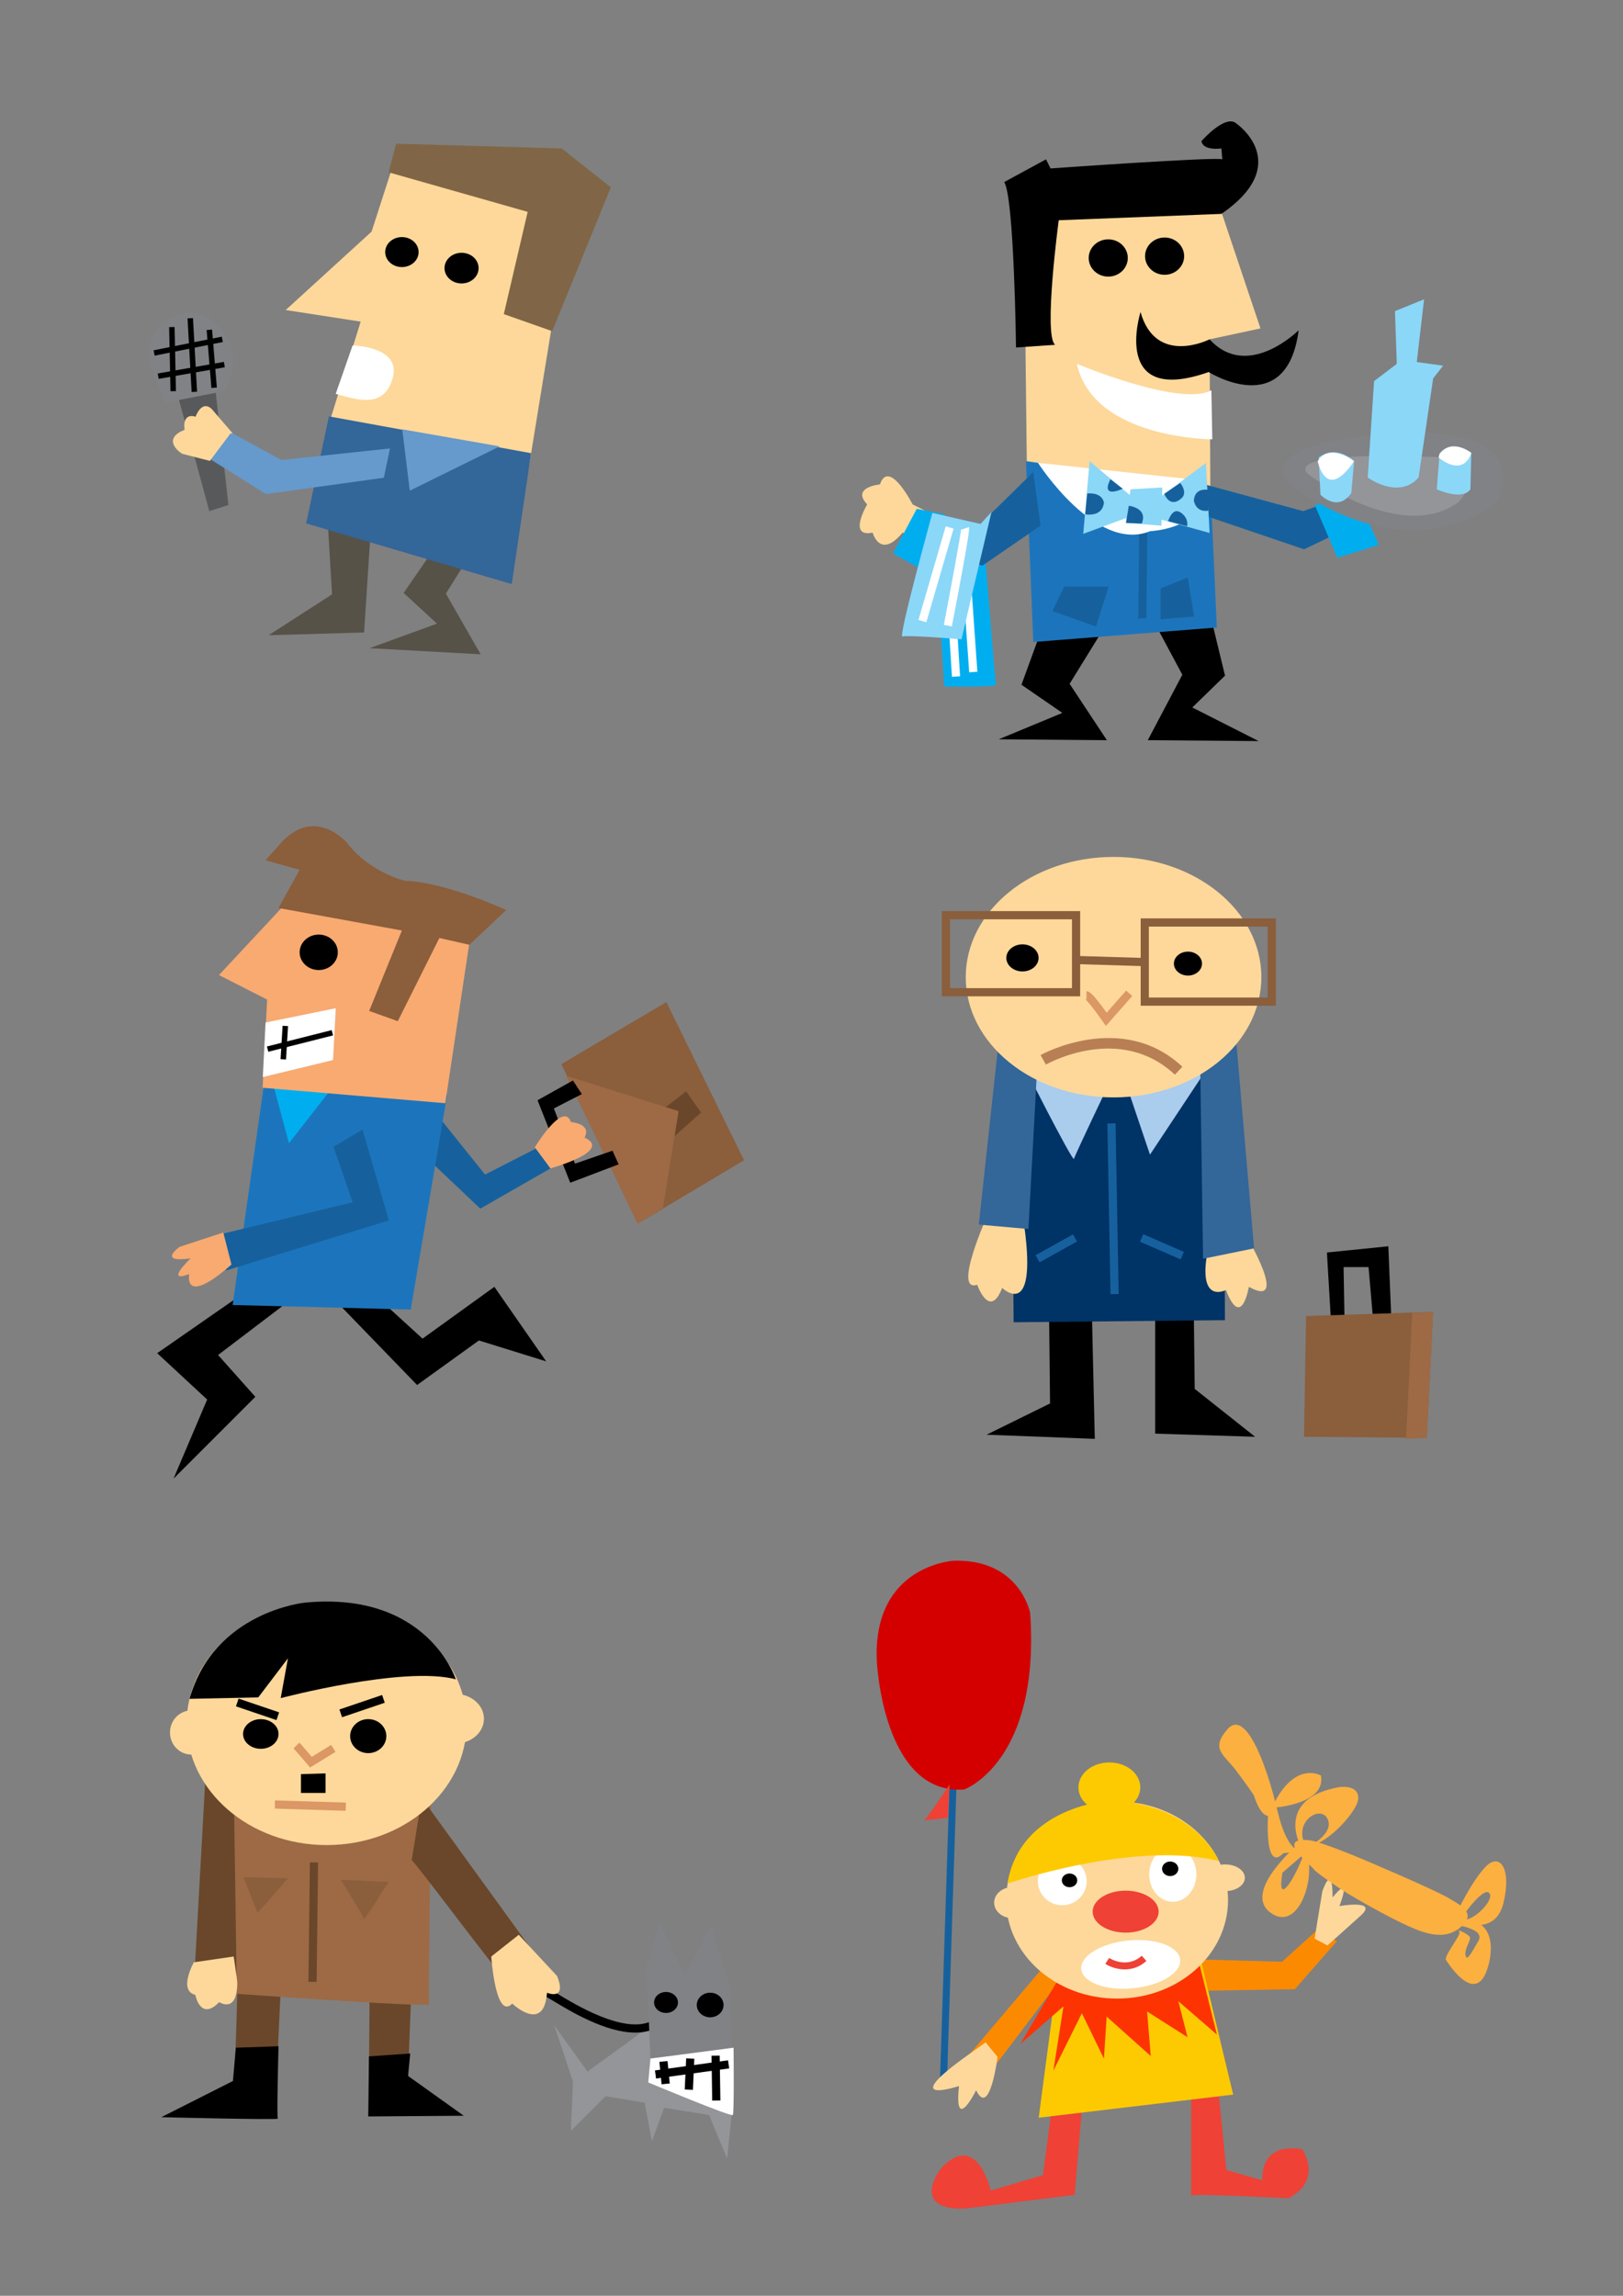<?xml version="1.0" encoding="UTF-8" standalone="no"?>
<!-- Generator: Adobe Illustrator 14.0.0, SVG Export Plug-In . SVG Version: 6.00 Build 43363)  -->
<svg
    xmlns:inkscape="http://www.inkscape.org/namespaces/inkscape"
    xmlns:rdf="http://www.w3.org/1999/02/22-rdf-syntax-ns#"
    xmlns="http://www.w3.org/2000/svg"
    xmlns:cc="http://creativecommons.org/ns#"
    xmlns:dc="http://purl.org/dc/elements/1.1/"
    xmlns:sodipodi="http://sodipodi.sourceforge.net/DTD/sodipodi-0.dtd"
    xmlns:svg="http://www.w3.org/2000/svg"
    xmlns:ns1="http://sozi.baierouge.fr"
    xmlns:xlink="http://www.w3.org/1999/xlink"
    id="Layer_1"
    enable-background="new 0 0 595.28 841.89"
    sodipodi:docname="characters set.svg"
    xml:space="preserve"
    viewBox="0 0 595.28 841.89"
    version="1.1"
    y="0px"
    x="0px"
    inkscape:version="0.47 r22583"
  ><rect x="0" y="0" width="595.28" height="841.89" fill="#808080" stroke="none"/><sodipodi:namedview
      id="namedview4966"
      bordercolor="#666666"
      inkscape:pageshadow="2"
      guidetolerance="10"
      pagecolor="#ffffff"
      gridtolerance="10"
      inkscape:window-maximized="0"
      inkscape:zoom="0.5606433"
      objecttolerance="10"
      borderopacity="1"
      inkscape:current-layer="Layer_1"
      inkscape:cx="372.72549"
      inkscape:cy="241.27276"
      inkscape:window-y="0"
      inkscape:window-x="0"
      inkscape:window-width="1152"
      showgrid="false"
      inkscape:pageopacity="0"
      inkscape:window-height="1090"
  />
<g
      id="g5016"
      transform="translate(16.053 -25.863)"
    ><polygon
        id="polygon4578"
        style="fill:#565248"
        points="151.54 284.29 154.04 245.79 138.04 241.04 139.79 270.29 116.54 285.29"
        transform="translate(-34.054 -26.486)"
    /><polygon
        id="polygon4580"
        style="fill:#565248"
        points="153.54 290.04 194.29 292.29 181.54 270.04 190.29 256.04 178.29 252.04 166.04 269.79 178.29 281.04"
        transform="translate(-34.054 -26.486)"
    /><polygon
        id="polygon4582"
        style="fill:#fdd89a"
        points="150.29 170.29 136.79 213.79 211.79 224.79 220.54 171.04 227.29 125.04 164.29 106.29 154.29 137.29 122.79 166.04"
        transform="translate(-34.054 -26.486)"
    /><polygon
        id="polygon4584"
        style="fill:#806646"
        points="160.54 115.54 211.54 130.04 202.79 167.54 220.54 173.79 242.04 121.04 224.04 106.79 163.29 105.04"
        transform="translate(-34.054 -26.486)"
    /><path
        id="path4586"
        style="fill:#ffffff"
        d="m107.07 170.31 6.192-17.75s18.064 0.25 14.709 12c-3.353 11.75-13.935 7.5-20.901 5.75z"
    /><polygon
        id="polygon4588"
        style="fill:#336699"
        points="212.79 218.54 138.64 205.04 130.29 244.29 205.7 266.54"
        transform="translate(-34.054 -26.486)"
    /><polygon
        id="polygon4590"
        style="fill:#6699cc"
        points="168.29 232.29 201.29 216.04 165.54 209.79"
        transform="translate(-34.054 -26.486)"
    /><polygon
        id="polygon4592"
        style="fill:#58595b"
        points="101.79 237.54 96.786 193.29 83.036 196.79 94.786 239.79"
        transform="translate(-34.054 -26.486)"
    /><ellipse
        id="ellipse4594"
        sodipodi:rx="6.125"
        sodipodi:ry="5.5"
        d="m 171.536,144.793 c 0,3.038 -2.742,5.5 -6.125,5.5 -3.383,0 -6.125,-2.462 -6.125,-5.5 0,-3.038 2.742,-5.5 6.125,-5.5 3.383,0 6.125,2.462 6.125,5.5 z"
        cx="165.41"
        cy="144.79"
        rx="6.125"
        transform="translate(-34.054 -26.486)"
        ry="5.5"
        sodipodi:cy="144.793"
        sodipodi:cx="165.411"
    /><ellipse
        id="ellipse4596"
        sodipodi:rx="6.25"
        sodipodi:ry="5.625"
        d="m 193.536,150.668 c 0,3.107 -2.798,5.625 -6.25,5.625 -3.452,0 -6.25,-2.518 -6.25,-5.625 0,-3.107 2.798,-5.625 6.25,-5.625 3.452,0 6.25,2.518 6.25,5.625 z"
        cx="187.29"
        cy="150.67"
        rx="6.25"
        transform="translate(-34.054 -26.486)"
        ry="5.625"
        sodipodi:cy="150.668"
        sodipodi:cx="187.286"
    /><path
        id="path4598"
        style="fill:#808285"
        d="m51.232 140.81s-16 3-11.75 20l4.75 12.75 22-4.25s8.25-12.75-1.5-22.75c0 0-5-7.75-13.5-5.75z"
    /><g
        id="g4600"
        transform="translate(-34.054 -26.486)"
      >
	<polygon
          id="polygon4602"
          points="82.036 172.27 82.536 195.77 80.536 195.81 80.036 172.31"
      />
</g
    ><g
        id="g4604"
        transform="translate(-34.054 -26.486)"
      >
	<polygon
          id="polygon4606"
          points="88.784 168.99 90.284 195.99 88.288 196.1 86.788 169.1"
      />
</g
    ><g
        id="g4608"
        transform="translate(-34.054 -26.486)"
      >
	<polygon
          id="polygon4610"
          points="95.782 173.21 97.532 194.46 95.54 194.62 93.79 173.38"
      />
</g
    ><g
        id="g4612"
        transform="translate(-34.054 -26.486)"
      >
	<polygon
          id="polygon4614"
          points="100.11 185.06 100.46 187.03 76.208 191.28 75.863 189.31"
      />
</g
    ><g
        id="g4616"
        transform="translate(-34.054 -26.486)"
      >
	<polygon
          id="polygon4618"
          points="99.339 175.81 99.732 177.77 74.732 182.77 74.339 180.81"
      />
</g
    ><polygon
        id="polygon4620"
        style="fill:#6699cc"
        points="121.29 221.04 161.04 216.79 158.79 227.54 115.54 233.54 92.786 219.29 101.04 210.04"
        transform="translate(-34.054 -26.486)"
    /><path
        id="path4622"
        style="stroke:#fdd89a;fill:#fdd89a"
        d="m68.232 184.31-7.5 10-9.75-2.5s-7.75-4.75 1.25-8c0 0-1.5-6.5 3.75-4.5 0 0 2.25-7.25 6-2.25l6.25 7.25z"
    /></g
  >
<g
      id="g5200"
      transform="translate(-29.009 -39.098)"
    ><polygon
        id="polygon4624"
        style="fill:#16619d"
        points="206.91 469.82 228.41 458.82 230.91 467.57 205.16 482.32 185.66 463.82 188.66 447.07"
    /><polygon
        id="polygon4626"
        style="fill:#8b5e3c"
        points="262.91 487.82 301.91 464.57 273.41 406.57 234.91 429.32"
    /><polygon
        id="polygon4628"
        style="fill:#6a472a"
        points="275.16 456.82 286.16 447.07 280.66 439.32 267.41 449.57"
    /><polygon
        id="polygon4630"
        style="fill:#9d6a45"
        points="236.66 433.57 262.91 487.82 272.16 482.07 277.91 446.57"
    /><polygon
        id="polygon4632"
        points="226.16 442.57 238.16 472.82 255.91 466.07 253.66 461.07 239.91 465.82 232.16 445.57 242.41 440.32 239.16 435.32"
    /><path
        id="path4634"
        style="fill:#f8aa71"
        d="m225.16 459.82s10.5-17.25 13.25-9.25c0 0 7.75 0.5 5 5.75 0 0 11.5 4-12.5 11.25l-5.75-7.75z"
    /><polygon
        id="polygon4636"
        points="86.661 535.32 104.99 552.32 92.661 581.32 122.66 551.32 108.99 535.99 133.99 516.99 118.33 513.32"
    /><polygon
        id="polygon4638"
        points="181.99 546.99 204.66 530.66 229.33 538.32 210.33 510.99 183.99 529.99 164.99 512.66 151.33 515.32"
    /><polygon
        id="polygon4640"
        style="fill:#1c75bc"
        points="114.33 517.66 179.66 519.32 192.99 440.66 125.99 435.66"
    /><polygon
        id="polygon4642"
        style="fill:#00aeef"
        points="128.99 435.99 151.66 436.99 134.99 458.32"
    /><polygon
        id="polygon4644"
        style="fill:#16619d"
        points="161.99 453.32 171.66 486.66 111.99 504.99 107.33 492.32 158.33 479.99 151.33 459.66"
    /><polygon
        id="polygon4646"
        style="fill:#f8aa71"
        points="109.33 396.66 126.99 405.66 125.33 437.99 192.33 443.66 201.99 379.32 136.99 366.99"
    /><path
        id="path4648"
        style="fill:#f8aa71"
        d="m110.91 491.07-16 5.25s-8.5 6 4 4.25c0 0-9.75 9.25-0.5 5.75 0 0-2.5 12.25 15.5-3.5l-3-11.75z"
    /><path
        id="path4650"
        style="fill:#8b5e3c"
        d="m164.41 409.82 10.5 3.75 15.25-30.499 11 2.5 13.5-12.75s-22-10.25-37.25-10.75c0 0-12.75-3-21-13.75 0 0-12.5-15.001-25.75 1.5l-4.25 4.75 12.5 3.5-7.75 14 45.25 8.25-12 29.499z"
    /><polygon
        id="polygon4652"
        style="fill:#ffffff"
        points="152.16 408.82 151.16 427.82 125.41 434.07 126.41 414.07"
    /><g
        id="g4654"
      >
	<polygon
          id="polygon4656"
          points="126.92 422.85 150.67 416.85 151.16 418.79 127.41 424.79"
      />
</g
    ><g
        id="g4658"
      >
	<polygon
          id="polygon4660"
          points="131.91 427.51 132.66 415.26 134.66 415.38 133.91 427.63"
      />
</g
    ><ellipse
        id="ellipse4662"
        sodipodi:rx="7"
        sodipodi:cy="388.32401"
        d="m 152.911,388.324 c 0,3.59 -3.134,6.5 -7,6.5 -3.866,0 -7,-2.91 -7,-6.5 0,-3.59 3.134,-6.5 7,-6.5 3.866,0 7,2.91 7,6.5 z"
        sodipodi:ry="6.5"
        rx="7"
        ry="6.5"
        cy="388.32"
        cx="145.91"
        sodipodi:cx="145.911"
    /></g
  >
<g
      id="g5087"
      transform="translate(-13.874 -20.18)"
    ><polygon
        id="polygon4664"
        points="517.74 546.07 524.23 544.16 523.08 516.3 500.56 518.58 502.09 544.55 507.05 545.31 506.67 523.93 515.83 523.93"
        transform="translate(5.9094e-8 -39.098)"
    /><polygon
        id="polygon4666"
        points="398.63 538.82 414.28 537.29 415.42 586.92 375.72 585.4 399.01 573.94"
        transform="translate(5.9094e-8 -39.098)"
    /><polygon
        id="polygon4668"
        points="451.69 536.15 437.57 537.67 437.57 585.01 474.22 586.16 452.07 568.6"
        transform="translate(5.9094e-8 -39.098)"
    /><polygon
        id="polygon4670"
        style="fill:#003366"
        points="385.65 544.16 463.15 543.4 462.76 439.18 384.88 444.52"
        transform="translate(5.9094e-8 -39.098)"
    /><path
        id="path4672"
        style="fill:#aacced"
        d="m388.32 408.86s19.088 37.797 19.47 36.27 13.361-28.633 13.361-28.633l-32.831-7.637z"
    /><polygon
        id="polygon4674"
        style="fill:#aacced"
        points="460.47 445.29 425.73 453.3 435.66 482.7"
        transform="translate(5.9094e-8 -39.098)"
    /><g
        id="g4676"
        transform="translate(5.9094e-8 -39.098)"
      >
	<polygon
          id="polygon4678"
          style="fill:#16619d"
          points="421.18 533.88 420.03 471.27 423.03 471.22 424.18 533.83"
      />
</g
    ><g
        id="g4680"
        transform="translate(5.9094e-8 -39.098)"
      >
	<polygon
          id="polygon4682"
          style="fill:#16619d"
          points="446.9 521.11 432 514.62 433.2 511.87 448.09 518.36"
      />
</g
    ><g
        id="g4684"
        transform="translate(5.9094e-8 -39.098)"
      >
	<polygon
          id="polygon4686"
          style="fill:#16619d"
          points="395.16 522.19 393.7 519.57 407.44 511.93 408.9 514.55"
      />
</g
    ><path
        id="path4688"
        style="fill:#fdd89a"
        d="m376.1 465.74s-12.979 28.631-3.817 25.578c0 0 4.582 12.979 9.162 1.145 0 0 13.744 13.361 7.636-25.959l-12.981-0.764z"
    /><polygon
        id="polygon4690"
        style="stroke:#336699;fill:#336699"
        points="394.05 445.67 380.68 441.09 373.43 507.9 390.61 509.42"
        transform="translate(5.9094e-8 -39.098)"
    /><path
        id="path4692"
        style="fill:#fdd89a"
        d="m457.42 476.05 13.361-3.055s16.416 27.488 1.146 19.088c0 0-2.673 16.035-8.398 1.146-0.001 0.001-11.455 6.108-6.109-17.179z"
    /><polygon
        id="polygon4694"
        style="fill:#336699"
        points="473.84 517.06 466.96 437.27 453.98 443.38 455.13 520.88"
        transform="translate(5.9094e-8 -39.098)"
    /><polygon
        id="polygon4696"
        style="fill:#8b5e3c"
        points="492.92 541.88 492.16 586.16 537.21 586.54 539.5 540.35"
        transform="translate(5.9094e-8 -39.098)"
    /><polygon
        id="polygon4698"
        style="fill:#9d6a45"
        points="529.57 586.92 531.86 540.73 539.5 540.35 537.21 586.54"
        transform="translate(5.9094e-8 -39.098)"
    /><ellipse
        id="ellipse4700"
        sodipodi:rx="54.210999"
        sodipodi:ry="44.094002"
        style="fill:#fdd89a"
        d="m 476.508,417.608 c 0,24.352 -24.271,44.094 -54.211,44.094 -29.94,0 -54.211,-19.742 -54.211,-44.094 0,-24.352 24.271,-44.094 54.211,-44.094 29.94,0 54.211,19.742 54.211,44.094 z"
        cx="422.3"
        cy="417.61"
        rx="54.211"
        transform="translate(5.9094e-8 -39.098)"
        ry="44.094"
        sodipodi:cy="417.608"
        sodipodi:cx="422.297"
    /><g
        id="g4702"
        transform="translate(5.9094e-8 -39.098)"
      >
	<path
          id="path4704"
          style="fill:#8b5e3c"
          d="m410.05 424.64h-50.721v-31.25h50.721v31.25zm-47.721-3h44.721v-25.25h-44.721v25.25z"
      />
</g
    ><g
        id="g4706"
        transform="translate(5.9094e-8 -39.098)"
      >
	<path
          id="path4708"
          style="fill:#8b5e3c"
          d="m481.82 428.08h-49.57v-32.015h49.575v32.015zm-46.575-3h43.575v-26.02h-43.57v26.015z"
      />
</g
    ><g
        id="g4710"
        transform="translate(5.9094e-8 -39.098)"
      >
	<path
          id="path4712"
          style="fill:#db9765"
          d="m419.49 435.5-1.094-1.572c-2.477-3.559-5.674-7.727-6.521-8.25 0.002 0 0.188 0.113 0.5 0.113v-3c0.723 0 1.795 0 7.385 7.861l7.143-8.115 2.252 1.982-9.665 10.981z"
      />
</g
    ><g
        id="g4714"
        transform="translate(5.9094e-8 -39.098)"
      >
	<polygon
          id="polygon4716"
          style="fill:#8b5e3c"
          points="433.32 413.57 408.13 412.81 408.22 409.81 433.41 410.57"
      />
</g
    ><ellipse
        id="ellipse4718"
        sodipodi:rx="5.9169998"
        sodipodi:ry="4.9629998"
        d="m 394.809,410.547 c 0,2.741 -2.649,4.963 -5.917,4.963 -3.268,0 -5.917,-2.222 -5.917,-4.963 0,-2.741 2.649,-4.963 5.917,-4.963 3.268,0 5.917,2.222 5.917,4.963 z"
        cx="388.89"
        cy="410.55"
        rx="5.917"
        transform="translate(5.9094e-8 -39.098)"
        ry="4.963"
        sodipodi:cy="410.547"
        sodipodi:cx="388.892"
    /><ellipse
        id="ellipse4720"
        sodipodi:rx="5.1539998"
        sodipodi:ry="4.3909998"
        d="m 454.747,412.645 c 0,2.425 -2.308,4.391 -5.154,4.391 -2.846,0 -5.154,-1.966 -5.154,-4.391 0,-2.425 2.308,-4.391 5.154,-4.391 2.846,0 5.154,1.966 5.154,4.391 z"
        cx="449.59"
        cy="412.64"
        rx="5.154"
        transform="translate(5.9094e-8 -39.098)"
        ry="4.391"
        sodipodi:cy="412.64499"
        sodipodi:cx="449.59299"
    /><g
        id="g4722"
        transform="translate(5.9094e-8 -39.098)"
      >
	<path
          id="path4724"
          style="fill:#b87f55"
          d="m444.8 453.38c-19.985-18.736-46.21-4.34-47.316-3.717l-1.966-3.484c0.298-0.168 29.871-16.48 52.019 4.283l-2.737 2.918z"
      />
</g
    ></g
  >
<g
      id="g5041"
      transform="translate(-30.27 -26.486)"
    ><polygon
        id="polygon4726"
        points="404.92 277.59 419.92 287.92 396.58 297.59 436.25 297.92 422.58 277.25 434.92 257.25 412.58 256.59"
    /><polygon
        id="polygon4728"
        points="463.92 273.92 451.25 297.92 491.92 298.25 467.58 285.92 479.58 274.25 474.25 252.25 453.58 254.59"
    /><polygon
        id="polygon4730"
        style="fill:#fdd89a"
        points="474.25 215.92 473.92 150.92 492.58 146.92 476.25 98.254 411.92 97.254 406.25 141.59 406.92 199.59"
    /><path
        id="path4732"
        style="fill:#ffffff"
        d="m425.25 159.92s38.178 15.999 49.328 9.666l0.339 18s-43.586 0-49.667-27.666z"
    /><path
        id="path4734"
        d="m473.92 150.92s-19.666 10-25.333-10c0 0-11 34.666 24.999 22 0 0 28.668 17.999 33-15.334 0 0-18.666 18.667-32.666 3.334z"
    /><polygon
        id="polygon4736"
        style="fill:#1c75bc"
        points="409.25 261.92 476.58 256.59 474.25 205.25 406.58 195.59"
    /><polygon
        id="polygon4738"
        style="fill:#16619d"
        points="436.92 241.59 432.25 256.25 416.25 250.59 420.58 241.59"
    /><polygon
        id="polygon4740"
        style="fill:#16619d"
        points="465.92 238.25 468.25 252.59 455.92 253.59 455.92 242.25"
    /><g
        id="g4742"
      >
	<polygon
          id="polygon4744"
          style="fill:#16619d"
          points="447.75 253.24 448.08 220.57 451.08 220.6 450.75 253.27"
      />
</g
    ><path
        id="path4746"
        style="fill:#ffffff"
        d="m410.97 196.2s21.26 33.217 41.167 25.063c0 0 22.189-0.766 20.517-18.402l-61.684-6.661z"
    /><path
        id="path4748"
        style="fill:#00aeef"
        d="m376.58 278.25s19.334 0.334 19-0.666c-0.332-1-4.666-56-4.666-56l-13 2.666-3.334 22 2 32z"
    /><g
        id="g4750"
      >
	<polygon
          id="polygon4752"
          style="fill:#ffffff"
          points="378.09 253.35 381.08 253.16 382.41 274.49 379.42 274.68"
      />
</g
    ><g
        id="g4754"
      >
	<polygon
          id="polygon4756"
          style="fill:#ffffff"
          points="383.75 244.69 386.75 244.48 388.75 272.82 385.75 273.03"
      />
</g
    ><polygon
        id="polygon4758"
        style="fill:#16619d"
        points="409.25 199.59 389.92 218.59 367.25 213.59 361.25 224.59 390.58 233.92 411.92 219.25"
    /><polygon
        id="polygon4760"
        style="fill:#16619d"
        points="508.58 227.92 471.25 215.25 468.92 203.25 508.25 213.92 530.58 205.92 539.92 212.92"
    /><path
        id="path4762"
        style="fill:#fdd89a"
        d="m375 216.46-10-5s-8.667-17-12-7.333c0 0-10.668 0.999-4.668 7.333 0 0-7.333 12.334 2 10.334 0 0 2.667 10 11 0l12.334 4.666 1.334-10z"
    /><polygon
        id="polygon4764"
        style="fill:#00aeef"
        points="357.83 229.42 367.83 235.09 376.83 215.09 366.5 213.09"
    /><path
        id="path4766"
        style="fill:#8bd7f8"
        d="m372.25 214.59s-12.667 46-11 45.334c1.666-0.668 21.666 1 21.666 1l11-46.668-4 4.334-17.666-4z"
    /><g
        id="g4768"
      >
	<polygon
          id="polygon4770"
          style="fill:#ffffff"
          points="367.14 253.83 377.14 219.5 380.02 220.34 370.02 254.67"
      />
</g
    ><g
        id="g4772"
      >
	<path
          id="path4774"
          style="fill:#ffffff"
          d="m379.39 256.2-2.944-0.566c2.442-12.709 6.319-33.518 6.317-35.253 0 0.007 0.001 0.15 0.064 0.342l2.847-0.947c0.148 0.445 0.456 1.371-6.284 36.424z"
      />
</g
    ><polygon
        id="polygon4776"
        style="fill:#8bd7f8"
        points="427.58 222.25 442.92 216.59 454.58 216.59 473.92 221.92 472.58 196.25 455.58 208.92 444.92 208.25 429.92 195.59"
    /><polygon
        id="polygon4778"
        style="fill:#8bd7f8"
        points="443.25 218.25 456.25 219.25 456.58 205.25 444.92 205.92"
    /><polygon
        id="polygon4780"
        style="fill:#00aeef"
        points="520.77 231 536 226.34 527.73 207.67 512.5 211.67"
    /><ellipse
        id="ellipse4782"
        sodipodi:rx="7.1669998"
        sodipodi:cy="121.087"
        d="m 443.917,121.087 c 0,3.774 -3.209,6.834 -7.167,6.834 -3.958,0 -7.167,-3.06 -7.167,-6.834 0,-3.774 3.209,-6.834 7.167,-6.834 3.958,0 7.167,3.06 7.167,6.834 z"
        sodipodi:ry="6.8340001"
        rx="7.167"
        ry="6.834"
        cy="121.09"
        cx="436.75"
        sodipodi:cx="436.75"
    /><ellipse
        id="ellipse4784"
        sodipodi:rx="7.1659999"
        sodipodi:cy="120.42"
        d="m 464.582,120.42 c 0,3.774 -3.208,6.833 -7.166,6.833 -3.958,0 -7.166,-3.059 -7.166,-6.833 0,-3.774 3.208,-6.833 7.166,-6.833 3.958,0 7.166,3.059 7.166,6.833 z"
        sodipodi:ry="6.8330002"
        rx="7.166"
        ry="6.833"
        cy="120.42"
        cx="457.42"
        sodipodi:cx="457.41599"
    /><path
        id="path4786"
        style="fill:#16619d"
        d="m429.04 207.46-0.75 7.625s6.25 1.25 6.875-4.25c0 0-0.375-3.875-6.125-3.375z"
    /><path
        id="path4788"
        style="fill:#16619d"
        d="m437.54 202.21 4.5 3.5s-8.25 4-4.5-3.5z"
    /><path
        id="path4790"
        style="fill:#16619d"
        d="m444.29 211.96s7.125 0.75 4.75 6.5l-5.791-0.209 1.041-6.291z"
    /><path
        id="path4792"
        style="fill:#16619d"
        d="m457.29 207.59 5.875-4s3.125 3.75 0.125 5.875c0 0-3.625 3.5-6-1.875z"
    /><path
        id="path4794"
        style="fill:#16619d"
        d="m458.67 217.59 7 1.875s0.75-2.75-2.125-4.875-4.25 1.5-4.875 3z"
    /><path
        id="path4796"
        style="fill:#16619d"
        d="m473.29 206.09 0.25 7.625s-4.25 1.125-5.375-3.5c0 0-0.25-4.75 5.125-4.125z"
    /><path
        id="path4798"
        d="m402.92 153.92s-0.666-55-4.333-60.667l15.333-8.333 1.667 3.333s60.999-4.333 62.999-3.333l-0.332-4s-6.668 1-7.334-2.667c0 0 9-10.333 13-6.333 0 0 21 14.666-5.666 33l-59.667 2.333s-5.667 42.333-1.333 45.667l-14.334 1z"
    /><path
        id="path4800"
        style="fill:#808285"
        d="m503.58 204.25s39.668 32.334 75.334 7c0 0 17.666-29.666-39.334-25.666 0 0-50.334 2.333-36 18.666z"
    /><path
        id="path4802"
        style="fill:#939598"
        d="m509.92 200.25s34 26 55.334 10.334c0 0 12.666-13.667-5.334-16.334 0 0-58.666-3.333-50 6z"
    /><path
        id="path4804"
        style="fill:#8bd7f8"
        d="m558.25 192.92-1 13s9.332 4.333 12.332 0l0.334-13.334s-6.666-5.333-11.666 0.334z"
    /><path
        id="path4806"
        style="fill:#8bd7f8"
        d="m534.25 166.25-2.334 35.334s11.332 8.334 18.666 0l5.334-36.334 3.666-4.666-9.666-1.334 2.666-23-10.666 4.334 0.666 19.334-8.332 6.332z"
    /><path
        id="path4808"
        style="fill:#8bd7f8"
        d="m513.92 194.25 0.666 13.668s6.334 6.666 11.334-0.668l1-11.666s-6.334-6.334-13-1.334z"
    /><path
        id="path4810"
        style="fill:#ffffff"
        d="m513.58 195.59s3 15.334 13.334 0c0 0-9-7-13.334 0z"
    /><path
        id="path4812"
        style="fill:#ffffff"
        d="m557.92 194.25s8.666 7.668 12-1.666c0 0-7-5.666-11.666 0.334"
    /></g
  >
<g
      id="g5155"
      transform="translate(22.702 -15.135)"
    ><path
        id="path4814"
        style="fill:#939598"
        d="m218.52 755.96c-0.796 0.795-25.744 18.844-25.744 18.844l-12.207-16.986 6.899 20.701-0.797 18.049 12.74-12.74 14.331 2.389 2.654 14.068 4.512-12.209 16.455 2.652 6.636 15.926 2.122-20.701-27.601-29.993z"
    /><g
        id="g4816"
      >
	<path
          id="path4818"
          d="m210.28 760.51c-10.886 0-23.917-7.896-30.135-11.664-1.15-0.695-2.343-1.418-2.649-1.539 0.003 0.002 0.07 0.027 0.186 0.047l0.518-2.959c0.603 0.096 1.248 0.477 3.629 1.92 6.562 3.977 24.001 14.541 34.053 10.139l1.308 2.727c-2.129 0.931-4.465 1.329-6.91 1.329z"
      />
</g
    ><path
        id="path4820"
        style="fill:#6a472a"
        d="m64.325 740.83c0.268 0.797-0.796 31.053-0.796 31.053l15.394 1.062 1.594-33.707-16.192 1.592z"
    /><path
        id="path4822"
        style="fill:#6a472a"
        d="m112.89 741.63c1.063-0.264 15.396 0.268 15.396 0.268l-1.328 34.502-14.331 0.529 0.263-35.299z"
    /><path
        id="path4824"
        d="m63.796 766.05-1.062 12.207-26.274 13.272s43.161 1.061 42.729 0.529c-0.433-0.529 0.267-26.541 0.267-26.541l-15.66 0.533z"
    /><polygon
        id="polygon4826"
        points="147.4 791 126.96 776.4 127.76 768.17 112.63 769.23 112.36 791.26"
    /><path
        id="path4828"
        style="fill:#9d6a45"
        d="m58.223 672.1c0 1.326-3.45 73.516-3.45 73.516s80.15 5.84 79.887 4.512c-0.267-1.328 0.796-79.887 0.796-79.887l-77.233 1.859z"
    /><polygon
        id="polygon4830"
        style="fill:#6a472a"
        points="52.649 666.79 63 667.58 64.06 739.24 48.668 738.44"
    /><path
        id="path4832"
        style="fill:#6a472a"
        d="m128.29 697.31c1.061 0.268 32.113 42.199 32.645 41.402 0.53-0.795 10.881-9.287 10.881-9.287l-39.81-54.938-3.716 22.823z"
    /><ellipse
        id="ellipse4834"
        sodipodi:rx="51.355"
        sodipodi:ry="44.588001"
        style="fill:#fdd89a"
        d="m 148.458,647.148 c 0,24.625 -22.992,44.588 -51.355,44.588 -28.363,0 -51.355,-19.963 -51.355,-44.588 0,-24.625 22.992,-44.588 51.355,-44.588 28.363,0 51.355,19.963 51.355,44.588 z"
        cx="97.103"
        cy="647.15"
        rx="51.355"
        ry="44.588"
        sodipodi:cy="647.14801"
        sodipodi:cx="97.102997"
    /><ellipse
        id="ellipse4836"
        sodipodi:rx="7.829"
        sodipodi:ry="8.0959997"
        style="fill:#fdd89a"
        d="m 55.302,650.464 c 0,4.471 -3.505,8.096 -7.829,8.096 -4.324,0 -7.829,-3.625 -7.829,-8.096 0,-4.471 3.505,-8.096 7.829,-8.096 4.324,0 7.829,3.625 7.829,8.096 z"
        cx="47.473"
        cy="650.46"
        rx="7.829"
        ry="8.096"
        sodipodi:cy="650.46399"
        sodipodi:cx="47.473"
    /><ellipse
        id="ellipse4838"
        sodipodi:rx="10.086"
        sodipodi:ry="8.625"
        style="stroke:#fdd89a;fill:#fdd89a"
        d="m 154.298,645.423 c 0,4.763 -4.516,8.625 -10.086,8.625 -5.57,0 -10.086,-3.862 -10.086,-8.625 0,-4.763 4.516,-8.625 10.086,-8.625 5.57,0 10.086,3.862 10.086,8.625 z"
        cx="144.21"
        cy="645.42"
        rx="10.086"
        ry="8.625"
        sodipodi:cy="645.42297"
        sodipodi:cx="144.21201"
    /><ellipse
        id="ellipse4840"
        sodipodi:rx="6.5029998"
        sodipodi:cy="650.99701"
        d="m 79.454,650.997 c 0,3.003 -2.911,5.438 -6.503,5.438 -3.592,0 -6.503,-2.435 -6.503,-5.438 0,-3.003 2.911,-5.438 6.503,-5.438 3.592,0 6.503,2.435 6.503,5.438 z"
        sodipodi:ry="5.4380002"
        rx="6.503"
        ry="5.438"
        cy="651"
        cx="72.951"
        sodipodi:cx="72.950996"
    /><ellipse
        id="ellipse4842"
        sodipodi:rx="6.6350002"
        sodipodi:cy="651.79303"
        d="m 118.999,651.793 c 0,3.443 -2.971,6.235 -6.635,6.235 -3.664,0 -6.635,-2.792 -6.635,-6.235 0,-3.443 2.971,-6.235 6.635,-6.235 3.664,0 6.635,2.792 6.635,6.235 z"
        sodipodi:ry="6.2350001"
        rx="6.635"
        ry="6.235"
        cy="651.79"
        cx="112.36"
        sodipodi:cx="112.364"
    /><g
        id="g4844"
      >
	<path
          id="path4846"
          style="fill:#db9765"
          d="m104.09 679.17c-6.99-0.22-25.277-0.79-25.962-0.8v-3c0.796 0 23.472 0.713 26.055 0.795l-0.094 2.998z"
      />
</g
    ><g
        id="g4848"
      >
	<path
          id="path4850"
          style="fill:#db9765"
          d="m91.023 663.29-0.831-0.98c-1.798-2.115-4.674-5.463-5.226-6.016l2.121-2.121c0.625 0.625 3.186 3.609 4.557 5.217l7.135-4.375 1.568 2.561-9.324 5.714z"
      />
</g
    ><polygon
        id="polygon4852"
        points="96.704 672.63 87.682 672.63 87.682 665.73 96.704 665.46"
    /><g
        id="g4854"
      >
	<path
          id="path4856"
          d="m102.75 644.86-0.951-2.846c0.795-0.266 15.653-5.307 15.654-5.307l0.963 2.842s-14.871 5.045-15.666 5.311z"
      />
</g
    ><g
        id="g4858"
      >
	<polygon
          id="polygon4860"
          points="64.807 638.03 79.67 643.07 78.707 645.91 63.844 640.87"
      />
</g
    ><path
        id="path4862"
        d="m46.81 638.12 25.213-0.531 10.884-14.332-2.655 14.6s45.118-11.945 64.228-6.902c0 0-10.352-32.377-55.203-28.131-0.003-0.003-33.443 3.18-42.467 35.296z"
    /><path
        id="path4864"
        style="fill:#8b5e3c"
        d="m66.714 703.68c0.797-0.266 16.19 0.266 16.19 0.266l-11.146 12.738-5.044-13.004z"
    /><path
        id="path4866"
        style="fill:#8b5e3c"
        d="m102.28 704.47 17.518 0.797s-9.022 14.332-9.022 13.535c-0.002-0.797-8.496-14.332-8.496-14.332z"
    /><g
        id="g4868"
      >
	<polygon
          id="polygon4870"
          style="fill:#6a472a"
          points="90.959 698.08 93.959 698.12 93.427 741.92 90.427 741.88"
      />
</g
    ><path
        id="path4872"
        style="fill:#fdd89a"
        d="m48.402 734.73s-5.839 10.352 0.53 11.943c0 0 1.857 9.82 8.758 2.654 0 0 6.636 4.441 6.636-7.166 0-0.797-1.325-9.557-1.325-9.557l-14.599 2.126z"
    /><path
        id="path4874"
        style="fill:#fdd89a"
        d="m157.48 732.61s1.593 23.619 7.696 17.252c0 0 11.677 11.145 12.739-3.982 0 0 7.434 3.186 3.717-6.104l-14.067-15.129-10.085 7.963z"
    /><path
        id="path4876"
        style="fill:#808285"
        d="m214.28 737.12c0.215 0.854 1.114 21.619 1.457 29.719 0.084 1.971 0.137 3.191 0.137 3.191s30.258-3.186 29.99-3.98c-0.266-0.797-0.796-22.029-0.796-22.029l-6.9-22.824-9.819 18.58-9.023-19.906-5.046 17.249z"
    /><path
        id="path4878"
        style="fill:#ffffff"
        d="m215.07 778.79s30.478 12.738 31.016 11.941c0.539-0.797 0.271-24.684 0.271-24.684l-30.478 3.982-0.809 8.761z"
    /><g
        id="g4880"
      >
	<polygon
          id="polygon4882"
          points="244.33 770.67 244.74 773.64 217.93 777.35 217.52 774.38"
      />
</g
    ><g
        id="g4884"
      >
	<polygon
          id="polygon4886"
          points="222.14 770.94 222.94 779.17 219.95 779.46 219.15 771.23"
      />
</g
    ><g
        id="g4888"
      >
	<polygon
          id="polygon4890"
          points="228.97 769.96 231.96 770.1 231.44 781.51 228.44 781.37"
      />
</g
    ><g
        id="g4892"
      >
	<polygon
          id="polygon4894"
          points="241.26 768.94 241.52 785.4 238.52 785.44 238.26 768.99"
      />
</g
    ><ellipse
        id="ellipse4896"
        sodipodi:rx="4.3790002"
        sodipodi:cy="749.45898"
        d="m 225.955,749.459 c 0,2.126 -1.961,3.849 -4.379,3.849 -2.418,0 -4.379,-1.723 -4.379,-3.849 0,-2.126 1.961,-3.849 4.379,-3.849 2.418,0 4.379,1.723 4.379,3.849 z"
        sodipodi:ry="3.849"
        rx="4.379"
        ry="3.849"
        cy="749.46"
        cx="221.58"
        sodipodi:cx="221.576"
    /><ellipse
        id="ellipse4898"
        sodipodi:rx="4.9099998"
        sodipodi:cy="750.38898"
        d="m 242.676,750.389 c 0,2.492 -2.198,4.513 -4.91,4.513 -2.712,0 -4.91,-2.021 -4.91,-4.513 0,-2.492 2.198,-4.513 4.91,-4.513 2.712,0 4.91,2.021 4.91,4.513 z"
        sodipodi:ry="4.513"
        rx="4.91"
        ry="4.513"
        cy="750.39"
        cx="237.77"
        sodipodi:cx="237.76601"
    /></g
  >
<g
      id="g5120"
      transform="translate(2.522 -11.351)"
    ><g
        id="g4900"
      >
	<line
          id="line4902"
          style="fill:none"
          y2="773.17"
          y1="665.7"
          x2="343.56"
          x1="347.02"
      />
	<polygon
          id="polygon4904"
          style="fill:#16619d"
          points="345.74 665.66 348.31 665.74 344.85 773.22 342.28 773.13"
      />
</g
    ><path
        id="path4906"
        style="fill:#ef4136"
        d="m383.48 782.6-3.46 26.4-19.17 5.66s-5.028-22.312-18.228-8.17c0 0-11.941 15.398 8.799 14.77l40.226-5.027 2.828-33.939-10.999 0.313z"
    /><path
        id="path4908"
        style="fill:#ef4136"
        d="m434.38 778.2v38.34c0-0.943 35.511 0.941 35.511 0.941s12.57-5.027 5.344-17.912c0 0-15.085-3.771-14.771 11.312l-13.199-3.771-3.141-31.738-9.744 2.828z"
    /><polygon
        id="polygon4910"
        style="fill:#fb8a00"
        points="382.85 729.5 353.31 764.38 362.74 768.46 388.5 734.52"
    /><polygon
        id="polygon4912"
        style="fill:#fb8a00"
        points="480.58 719.12 467.7 730.75 434.07 729.81 435.64 741.44 472.41 740.81 487.81 723.21"
    /><polygon
        id="polygon4914"
        style="fill:#fdca01"
        points="386.3 728.55 436.58 724.47 449.78 779.46 378.45 787.94"
    /><polygon
        id="polygon4916"
        style="fill:#fd3301"
        points="383.84 770.66 394.28 749.6 402.37 766.26 403.38 750.86 419.55 765.32 418.2 748.98 433.03 758.41 429.66 745.21 443.81 757.46 436.4 727.61 385.18 737.98 371.7 760.92 387.54 747.09"
    /><ellipse
        id="ellipse4918"
        sodipodi:rx="40.695999"
        sodipodi:ry="36.139"
        style="fill:#fdd89a"
        d="m 447.898,708.125 c 0,19.959 -18.22,36.139 -40.696,36.139 -22.476,0 -40.696,-16.18 -40.696,-36.139 0,-19.959 18.22,-36.139 40.696,-36.139 22.476,0 40.696,16.18 40.696,36.139 z"
        cx="407.2"
        cy="708.12"
        rx="40.696"
        ry="36.139"
        sodipodi:cy="708.125"
        sodipodi:cx="407.202"
    /><ellipse
        id="ellipse4920"
        sodipodi:rx="6.599"
        sodipodi:ry="5.6550002"
        style="fill:#fdd89a"
        d="m 375.305,709.067 c 0,3.123 -2.954,5.655 -6.599,5.655 -3.645,0 -6.599,-2.532 -6.599,-5.655 0,-3.123 2.954,-5.655 6.599,-5.655 3.645,0 6.599,2.532 6.599,5.655 z"
        cx="368.71"
        cy="709.07"
        rx="6.599"
        ry="5.655"
        sodipodi:cy="709.06702"
        sodipodi:cx="368.70599"
    /><ellipse
        id="ellipse4922"
        sodipodi:rx="6.756"
        sodipodi:ry="4.3990002"
        style="stroke:#fdd89a;fill:#fdd89a"
        d="m 453.553,699.954 c 0,2.429 -3.025,4.399 -6.756,4.399 -3.731,0 -6.756,-1.97 -6.756,-4.399 0,-2.429 3.025,-4.399 6.756,-4.399 3.731,0 6.756,1.97 6.756,4.399 z"
        cx="446.8"
        cy="699.95"
        rx="6.756"
        ry="4.399"
        sodipodi:cy="699.95398"
        sodipodi:cx="446.797"
    /><ellipse
        id="ellipse4924"
        sodipodi:rx="12.1"
        sodipodi:cy="712.367"
        style="fill:#ef4136"
        d="m 422.443,712.367 c 0,4.252 -5.417,7.699 -12.1,7.699 -6.683,0 -12.1,-3.447 -12.1,-7.699 0,-4.252 5.417,-7.699 12.1,-7.699 6.683,0 12.1,3.447 12.1,7.699 z"
        sodipodi:ry="7.6989999"
        rx="12.1"
        ry="7.699"
        cy="712.37"
        cx="410.34"
        sodipodi:cx="410.34299"
    /><ellipse
        id="ellipse4926"
        sodipodi:rx="8.9569998"
        sodipodi:cy="701.21002"
        style="fill:#ffffff"
        d="m 396.046,701.21 c 0,4.86 -4.01,8.799 -8.957,8.799 -4.947,0 -8.957,-3.939 -8.957,-8.799 0,-4.86 4.01,-8.799 8.957,-8.799 4.947,0 8.957,3.939 8.957,8.799 z"
        sodipodi:ry="8.7989998"
        rx="8.957"
        ry="8.799"
        cy="701.21"
        cx="387.09"
        sodipodi:cx="387.08899"
    /><ellipse
        id="ellipse4928"
        sodipodi:rx="8.6429996"
        sodipodi:cy="698.69702"
        style="fill:#ffffff"
        d="m 436.27,698.697 c 0,5.554 -3.87,10.057 -8.643,10.057 -4.773,0 -8.643,-4.503 -8.643,-10.057 0,-5.554 3.87,-10.057 8.643,-10.057 4.773,0 8.643,4.503 8.643,10.057 z"
        sodipodi:ry="10.057"
        rx="8.643"
        ry="10.057"
        cy="698.7"
        cx="427.63"
        sodipodi:cx="427.62701"
    /><ellipse
        id="ellipse4930"
        sodipodi:rx="2.9860001"
        sodipodi:cy="696.65503"
        d="m 429.671,696.655 c 0,1.475 -1.337,2.671 -2.986,2.671 -1.649,0 -2.986,-1.196 -2.986,-2.671 0,-1.475 1.337,-2.671 2.986,-2.671 1.649,0 2.986,1.196 2.986,2.671 z"
        sodipodi:ry="2.671"
        rx="2.986"
        ry="2.671"
        cy="696.66"
        cx="426.68"
        sodipodi:cx="426.685"
    /><ellipse
        id="ellipse4932"
        sodipodi:rx="2.8280001"
        sodipodi:cy="700.89697"
        d="m 392.588,700.897 c 0,1.389 -1.266,2.515 -2.828,2.515 -1.562,0 -2.828,-1.126 -2.828,-2.515 0,-1.389 1.266,-2.515 2.828,-2.515 1.562,0 2.828,1.126 2.828,2.515 z"
        sodipodi:ry="2.5150001"
        rx="2.828"
        ry="2.515"
        cy="700.9"
        cx="389.76"
        sodipodi:cx="389.76001"
    /><ellipse
        id="ellipse4934"
        sodipodi:rx="8.8000002"
        sodipodi:cy="731.35797"
        style="fill:#ffffff"
        d="m 421.141,731.358 c 0,10.065 -3.94,18.225 -8.8,18.225 -4.86,0 -8.8,-8.16 -8.8,-18.225 0,-10.065 3.94,-18.225 8.8,-18.225 4.86,0 8.8,8.16 8.8,18.225 z"
        sodipodi:ry="18.225"
        rx="8.8"
        transform="matrix(-.096 -.995 .995 -.096 -275.92 1212.2)"
        ry="18.225"
        cy="731.36"
        cx="412.34"
        sodipodi:cx="412.341"
    /><g
        id="g4936"
      >
	<path
          id="path4938"
          style="fill:#ef4136"
          d="m410 733.55c-2.98 0-5.616-1.062-7.112-2.039l1.403-2.152-0.701 1.076 0.698-1.078c0.264 0.168 6.498 4.09 11.955-0.818l1.719 1.91c-2.57 2.312-5.393 3.101-7.962 3.101z"
      />
</g
    ><path
        id="path4940"
        style="fill:#fdd89a"
        d="m363.36 765.63s-2.829 22.627-7.855 12.256c0 0-8.173 16.342-6.286-1.57 0 0-23.884 7.857 4.085-11.941l5.656-4.084 4.4 5.339z"
    /><path
        id="path4942"
        style="fill:#fdd89a"
        d="m479.64 722.26 2.828-17.281s3.771-11.314 3.771 2.197c0 0 7.228-9.428 2.515 3.145 0 0 14.455-2.516 7.855 3.457l-12.256 10.998-4.713-2.516z"
    /><path
        id="path4944"
        style="fill:#d40000"
        d="m351.12 667.58s27.969-10.057 24.197-64.736c0 0-3.771-19.797-27.969-19.168 0 0-29.854 1.57-28.282 36.768 0-0.003 2.201 49.335 32.054 47.136z"
    /><path
        id="path4946"
        style="fill:#ef4136"
        d="m336.34 678.9c0.943-0.314 9.428-13.199 9.428-13.199l-0.628 12.256-8.8 0.943z"
    /><path
        id="path4948"
        style="fill:#fbb040"
        d="m473.04 688.17s-19.798 16.971-9.663 24.512c10.135 7.543 16.733-12.256 13.434-21.445 0 0 0.473-3.771-2.355 3.062s-8.721 16.262-6.6 3.771l6.835-5.893-1.651-4.007z"
    /><path
        id="path4950"
        style="fill:#fbb040"
        d="m478.46 686.28s4.949 0.941 20.976 7.777 26.869 11.783 29.935 13.67c3.062 1.887 8.956 4.715 5.185 8.955-3.771 4.242-8.484 5.422-16.025 2.828-7.542-2.592-22.626-11.311-26.162-13.434-3.535-2.121-12.491-8.25-12.963-9.191-0.474-0.943-15.324-12.492-0.946-10.605z"
    /><path
        id="path4952"
        style="fill:#fbb040"
        d="m534.08 713.86s7.542-10.844 9.663-8.25-6.835 11.312-10.134 9.428c-3.302-1.887-0.943 0.941-0.943 0.941s13.198 5.893 16.263-6.834c3.064-12.729-1.414-18.619-6.6-13.199-5.185 5.422-10.37 16.5-10.37 16.5l2.121 1.414z"
    /><path
        id="path4954"
        style="fill:#fbb040"
        d="m527.72 729.89s11.077 18.385 15.557 2.594c0 0 6.6-20.27-14.143-16.971v1.414s13.436 1.18 10.606 6.129-4.243 7.541-4.714 5.42c-0.473-2.121 1.413-4.713 1.648-6.361 0.235-1.65-7.542-4.242-7.542-4.242s4.949 0.234 3.3 3.299c-1.648 3.064-4.712 7.07-4.712 8.718z"
    /><path
        id="path4956"
        style="fill:#fbb040"
        d="m474.45 688.17s-9.427-17.205 14.142-21.447c0 0 6.835-1.178 7.07 3.771 0.236 4.949-11.785 17.205-17.205 17.439 0 0 8.484-4.479 5.893-9.664-2.593-5.184-12.728 1.18-8.014 9.9h-1.886v0.001z"
    /><path
        id="path4958"
        style="fill:#fbb040"
        d="m462.55 677.26s-0.239 3.551-0.027 7.223c0.301 5.252 1.521 10.75 5.685 6.447l8.957-0.941s-6.599 4.479-11.077-14.377-12.021-37.475-18.384-30.168c-6.363 7.305-1.414 9.191 3.063 15.084 4.479 5.893 6.6 9.189 6.6 9.189s2.12 7.307 5.183 7.543"
    /><path
        id="path4960"
        style="fill:#fbb040"
        d="m464.55 674.26s19.326-1.18 17.441-11.785c0 0-8.956-5.422-16.969 9.664l-0.472 2.121z"
    /><path
        id="path4962"
        style="fill:#fdca01"
        d="m366.98 702.08s46.666-16.027 77.542-8.25c0 0-8.484-21.211-40.065-22.154-0.002-0.001-32.763 1.886-37.477 30.404z"
    /><ellipse
        id="ellipse4964"
        sodipodi:rx="10.842"
        sodipodi:cy="666.80103"
        style="stroke:#fdca01;fill:#fdca01"
        d="m 415.215,666.801 c 0,4.773 -4.854,8.642 -10.842,8.642 -5.988,0 -10.842,-3.869 -10.842,-8.642 0,-4.773 4.854,-8.642 10.842,-8.642 5.988,0 10.842,3.869 10.842,8.642 z"
        sodipodi:ry="8.6420002"
        rx="10.842"
        ry="8.642"
        cy="666.8"
        cx="404.37"
        sodipodi:cx="404.37299"
    /></g
  >
</svg
>
